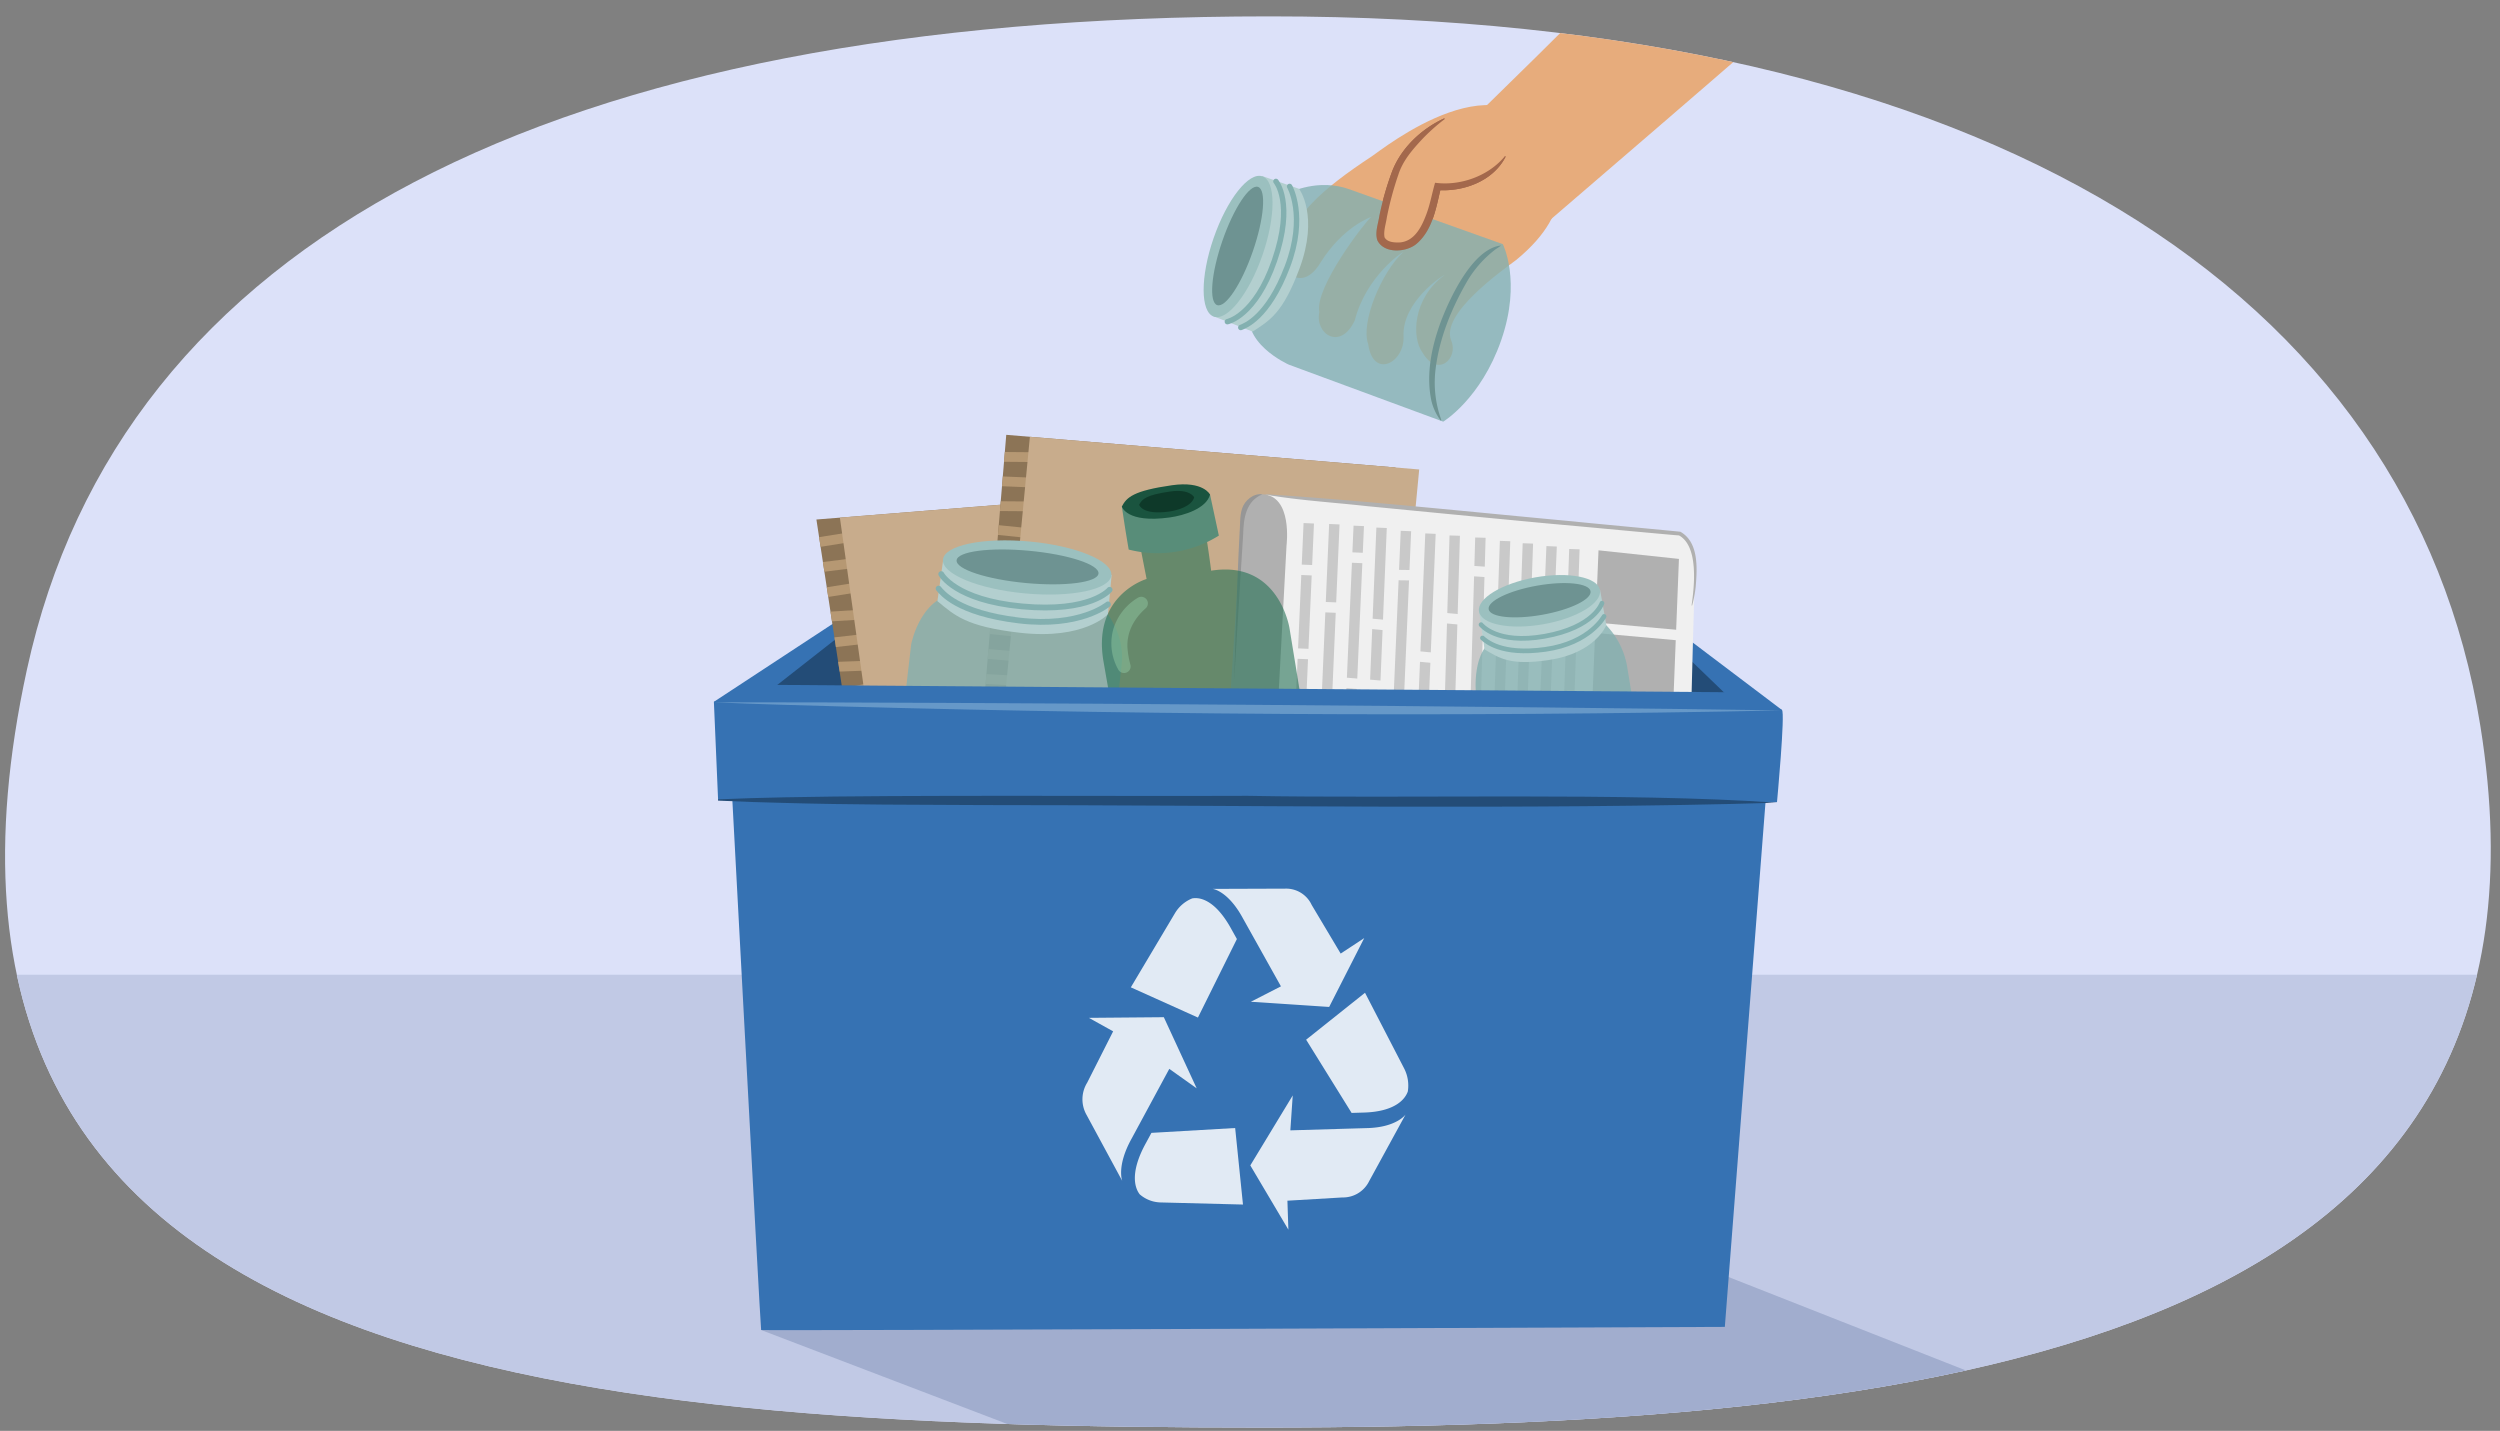 <svg xmlns="http://www.w3.org/2000/svg" xmlns:xlink="http://www.w3.org/1999/xlink" width="760" height="434.98" viewBox="0 0 760 434.98">
  <rect x="0" y="0" width="760" height="434.98" fill="#808080" stroke="none"/>
  <defs>
    <clipPath id="a">
      <path d="M8.188,203.539C36.55,73.166,167.749,4.976,386.056,4.976s346.9,84.16,367.985,215.772c29.466,183.909-151.85,213.206-370.156,213.206S-38.172,416.642,8.188,203.539Z" fill="none"/>
    </clipPath>
    <clipPath id="b">
      <path d="M-61.449,127.881C-121.509,37.052-258.391,12.318-379.735,12.372c-73,.032-145.873,11.914-208.394,31.845C-776.282,101.223-878.284,394.4-621.194,399.731c96.044.7,193.855-17.585,289.288-1.6,49.654,7.1,99.068,20.558,149.491,15.844C3.055,390.034-1.389,218.709-61.449,127.881Z" fill="none"/>
    </clipPath>
    <clipPath id="c">
      <polygon points="382.566 268.206 266.447 277.537 248.189 157.932 365.735 148.486 382.566 268.206" fill="none"/>
    </clipPath>
    <clipPath id="d">
      <polygon points="413.059 259.464 296.146 249.653 305.902 132.187 424.252 142.118 413.059 259.464" fill="none"/>
    </clipPath>
    <clipPath id="e">
      <path d="M1512.317,274.466c-48.43,97.527-181.23,138.912-301.658,153.787-72.455,8.949-223.205,4.385-287.7-7.7-93.321-17.491-145.938-103.035-140.489-194.692C785,183.25,799.7,140.4,827.781,107.8,871,57.622,944.411,51.219,1006.39,47.687c56.374-3.214,112.546-6.648,168.006-17.814,61.385-12.36,120.1-22.558,182.679-24.443C1544.081,6.368,1560.747,176.939,1512.317,274.466Z" fill="none"/>
    </clipPath>
  </defs>
  <path d="M8.188,203.539C36.55,73.166,167.749,4.976,386.056,4.976s346.9,84.16,367.985,215.772c29.466,183.909-151.85,213.206-370.156,213.206S-38.172,416.642,8.188,203.539Z" fill="#dce1f9"/>
  <g clip-path="url(#a)">
    <g>
      <rect x="-44.236" y="296.329" width="966.072" height="180.682" fill="#c1c9e5"/>
      <g>
        <path d="M525.38-43.239c-28.893,33.154-95.238,96.331-95.238,96.331l27.62,25.33S547.014,1.9,560.252-10.3C572.718-21.8,581.3-25.034,586.517-46.2c4.789-19.428-.715-124.569-.715-124.569l-61.566,1.544C526.314-83.626,522.721-66.23,525.38-43.239Z" fill="#e7ac7c"/>
        <path d="M417.015,47.533c-15.334,10.086-24.711,18.5-26.6,29.535-1.061,6.276,5.754,11.743,11.1,2.623,6.778-10.8,15.307-13.762,15.313-13.723-1.661,1.29-17.269,21.406-15.754,28.916-1.384,6.786,6.52,11.791,10.789,2.485,3.438-13.452,14.612-20.895,14.713-20.746-6.569,6.092-13.044,21.463-10.635,28.014,1.536,10.7,11.033,5.635,10.739-2.277-.555-10.689,12.175-18.836,12.436-18.733-9.722,7.1-10,19.07-6.688,23.521,4.629,7.891,11.02,1.756,8.763-3.571-3.448-8.107,15.552-21.39,19.814-24.61,19.018-15.675,12.418-28.313,10.312-33.3C458.266,14.725,420.139,45.478,417.015,47.533Z" fill="#e7ac7c"/>
        <path d="M439.1,36.27a59.016,59.016,0,0,0-6.706,5.989c-3.037,3.274-5.923,6.564-7.3,10.861a98.7,98.7,0,0,0-3.5,13c-.273,1.957-1.069,4.135-.685,6.029.822,1.533,3.071,1.629,4.784,1.54,4.339-.453,6.473-4.685,7.916-8.547,1.173-3.124,1.7-6.321,2.653-9.587,7.559,1.038,16.2-2,21.163-8a.148.148,0,0,1,.248.156c-3.8,7.389-12.821,10.672-20.815,10.072l1.188-.74c-1.439,5.922-2.437,12.781-7.358,17.033-3.04,2.653-9.906,3.191-11.971-1.019-.8-2.432.258-5.02.6-7.412a91.778,91.778,0,0,1,3.787-13.278c2.69-7.25,8.917-13.136,15.856-16.353a.148.148,0,0,1,.148.252Z" fill="#a3684c"/>
        <g>
          <path d="M392,58.562s8.761-4.475,18.284-1c6.566,2.4,46.572,16.66,46.572,16.66s5.738,11.21-.468,29.141-17.652,24.822-17.652,24.822l-46.9-17.316s-15.573-6.836-11.494-18.087C384.1,82.416,392,58.562,392,58.562Z" fill="#83b0b0" opacity="0.8"/>
          <path d="M394.931,57.406s6.134,8.1.088,24.314c-5.084,13.641-9.152,15.758-14.225,19.089l-11.856-4.645L383.7,53.518Z" fill="#b3cfcf"/>
          <ellipse cx="376.378" cy="74.93" rx="22.564" ry="7.865" transform="translate(182.478 406.107) rotate(-70.911)" fill="#9bc0bf"/>
          <ellipse cx="376.242" cy="74.79" rx="19.014" ry="4.894" transform="translate(182.519 405.883) rotate(-70.911)" fill="#6e9392"/>
          <path d="M456.343,74.63a18.115,18.115,0,0,1-1.61,1.1,33.57,33.57,0,0,0-8.571,9.535c-4.955,8.5-8.843,18.048-9.849,27.892a33.206,33.206,0,0,0,1.861,14.547l-.2.14a15.877,15.877,0,0,1-3.04-7.084c-1.307-7.654.37-15.532,2.983-22.706,2.757-7.384,9.785-22.522,18.423-23.428Z" fill="#6e9392"/>
          <path d="M387.879,55.147s5.622,6.557-.444,24.084c-5.87,16.962-14.314,18.561-14.314,18.561" fill="none" stroke="#83b0b0" stroke-linecap="round" stroke-linejoin="round" stroke-width="1.647"/>
          <path d="M392.035,56.675s5.21,8.994-.694,24.451-12.85,17.892-14.148,18.437" fill="none" stroke="#83b0b0" stroke-linecap="round" stroke-linejoin="round" stroke-width="1.647"/>
        </g>
        <path d="M439.024,36.144a41.064,41.064,0,0,0-12.677,11.894c-3.344,4.771-6.7,20.352-6.767,23.335-.071,3.041,3.688,3.794,6.368,3.492,8.35-.926,10.078-14.832,11.076-18.126,3.605.591,15.26-.73,20.519-9.1" fill="#e7ac7c"/>
        <path d="M439.1,36.27a59.016,59.016,0,0,0-6.706,5.989c-3.037,3.274-5.923,6.564-7.3,10.861a98.7,98.7,0,0,0-3.5,13c-.273,1.957-1.069,4.135-.685,6.029.822,1.533,3.071,1.629,4.784,1.54,4.339-.453,6.473-4.685,7.916-8.547,1.173-3.124,1.7-6.321,2.653-9.587,7.559,1.038,16.2-2,21.163-8a.148.148,0,0,1,.248.156c-3.8,7.389-12.821,10.672-20.815,10.072l1.188-.74c-1.439,5.922-2.437,12.781-7.358,17.033-3.04,2.653-9.906,3.191-11.971-1.019-.8-2.432.258-5.02.6-7.412a91.778,91.778,0,0,1,3.787-13.278c2.69-7.25,8.917-13.136,15.856-16.353a.148.148,0,0,1,.148.252Z" fill="#a3684c"/>
      </g>
    </g>
    <polygon points="346.427 448.245 617.613 424.48 520.988 386.445 231.384 404.328 346.427 448.245" fill="#a1adce"/>
  </g>
  <g clip-path="url(#b)">
    <g>
      <g>
        <path d="M164.481,188.348c.073-.007-.347-1.182-.716.162Z" fill="#a67a48"/>
        <path d="M161.521,187c-.555.315-1.214.879-.916,1.514.35-.005.8-1.738,1.991-.637C164.307,187.034,162.552,188.1,161.521,187Z" fill="#a67a48"/>
        <path d="M117.583,183.83l.27.1A.65.65,0,0,0,117.583,183.83Z" fill="#a67a48"/>
        <path d="M90.425,181.61c.21,0,.309-.062.33-.123C90.555,181.518,90.39,181.548,90.425,181.61Z" fill="#a67a48"/>
        <path d="M85.918,180.527c.1.029.178.045.265.067C86.09,180.524,85.992,180.481,85.918,180.527Z" fill="#a67a48"/>
        <path d="M117.583,183.83l-.694-.259C116.8,183.789,117.236,183.759,117.583,183.83Z" fill="#a67a48"/>
        <path d="M155.283,188.449a1.112,1.112,0,0,0,.414-.165C155.677,188.348,155.408,188.2,155.283,188.449Z" fill="#a67a48"/>
        <path d="M129.671,183.994c.2-.021.247.077.444-.254Z" fill="#a67a48"/>
        <path d="M138.9,184.377c-.2-.035-.35.539-.461.787C138.389,184.876,139.074,185.2,138.9,184.377Z" fill="#a67a48"/>
        <path d="M153.419,186.029l.267-.07C153.616,185.981,153.5,186,153.419,186.029Z" fill="#a67a48"/>
        <path d="M123.1,183.486a.456.456,0,0,0-.053-.211A.316.316,0,0,0,123.1,183.486Z" fill="#a67a48"/>
        <path d="M77.557,179.164a.2.2,0,0,0,.035.014C77.828,179.129,77.7,179.131,77.557,179.164Z" fill="#a67a48"/>
        <path d="M155.049,188.364a3.733,3.733,0,0,1-.381-.008A1.1,1.1,0,0,0,155.049,188.364Z" fill="#a67a48"/>
        <path d="M57.889,178.061a.617.617,0,0,0,.154.266C58.047,178.267,58.015,178.192,57.889,178.061Z" fill="#a67a48"/>
        <path d="M72.344,179.958l-.347-.1A1.156,1.156,0,0,0,72.344,179.958Z" fill="#a67a48"/>
        <path d="M50.15,178.327a2.734,2.734,0,0,0-.525-.083C49.785,178.343,49.628,178.271,50.15,178.327Z" fill="#a67a48"/>
        <path d="M42.241,177.783c.078.009-.044.165.383.111Z" fill="#a67a48"/>
        <path d="M155.308,188.124a.341.341,0,0,1-.259.24C155.192,188.329,155.429,188.405,155.308,188.124Z" fill="#a67a48"/>
        <path d="M49.02,182.847l-1.236-.172A8.186,8.186,0,0,0,49.02,182.847Z" fill="#a67a48"/>
        <path d="M44.056,182.5c-.188-.219,0,0-.635-.447C43.213,182.27,43.033,182.1,44.056,182.5Z" fill="#a67a48"/>
        <path d="M-117.423,187.576c.967-1.636.565-.328,3.587-1.547.742-.554-.24-.362,3.571-1.273-1.095-.235.456-1.991.2-.751-.735,1.135,3.314-1.261,2.405.392l-1.351-.033c6.709,2.27-3.113-1.451,27.24-2.881,1.287-1.122,6.69-.351,8.214-1.6,4.149.154,13.134-1.05,16.589-.273.441-.688.874-.307,2.3-.169-.277-1.026-.863.111,4.022.122,4.553-1.21-1.029.608,11.052-.238-.747.519-.008-1.993.285-.368.3-.426.581-1.45.271.218-.415.237,1.671-.781.779.32.4-.421,1.752.655,2.329-.075,2.476.413-.274.333,11.612-1.224.072.529,1.673.5.834.868.854.612,4.772-1.518,5.322-.432,2.78-.728,6.217,1.662,8.453.629l-.125.05c2.874-.658,6.268.445,15.768,1.139-1.149-1.517,15.6.809,17.34.809,3.583-.621,7.073.452,10.573-.027-.228.144-.266.346-.6.323.6.176,4.215.131,4.918.573.508-.207,2.17.205,1.818-.392,1.417.185-.021.5,5.928-.109-.253.921,2.1.9,2.983.523.057.5.315,1.178,1.982.158,8.6,1.92,2.061-.2,14.874,1.232,2.308.036.194-.456,6.166.288a9.174,9.174,0,0,1,2.532-1.6c-.919,1.151,1.991.454.605,1.892.206.039,1.118-1.087.665.056.476.3,2.544-1.033,1.887-.007-.069-.077,1.766-.569,2.259-.179.208-.7,6.208.951,6.945.29-.41.307,3.321-.491,1.988.165l1.893-.011c-.451-.284-1.284-.412.349-1.033-.285.061,0,0,1.428.57-.111.168,2.54-1.034,1.581.82.6-.6,2.364-.013,3.1-.651a.674.674,0,0,0-.262.633c.663-.943,1.047.913,2.156-.36-.136.033-.088.115-.371.175,5.7.133.894,1.649,10.559.74-.545-1.081-.233-.252,2.268.089.072.99-.537.48,4.922.188-.715-.251.307,1.5,3.407.121,2.615,1.767,5.574-.524,7.915.946-1.038.553-.476.24,2.524-1.035-1.014.262-.1.763.285,1.05-.05-.149.116-.3.1-.451,3.189.286,2.944-.521,5.489.879l-.061-.018,1.444.368c.176-1.712-.078-.14,3.494-1.212-1.259.742-.651.369.239,1.7.757-.469,1.119.453,2.19-.239,1.44.234,6.648-.567,11.418-.383-.71,1.214,2.691-.65.831.953-.555.373,3.617-1.429,1.59.071-.119-.122,2.257-.055,2.141-1,1.121.261-3.426.416-3.594-.8-1.053.827-1-.1-2.415-.525l-.834.225c.176-.174-.077-.609.408-.467-1.534-.59.237.082-2.76-.167-2.031-.737-.817,3.313-2.7-.3-.06-.328.021,1.2-.774.276-1.283.793.273.54-3.292-.2-1.17.353-2.637.28-11.049-1.2,1,.283-3.66,1.2-1.677-.156-1.262-.93-7.215,1.08-5.625.8-1.839-.324.642-.159-2.018-1.362-1.4,1.19-2.269-1.026-5.153.53h0c-2.512.242.9.368-9.8-.962.077.131-2.877-.074-1.285-.3-1.095-.25-1.294-.592-2.6-.12,1.444-.094-2.633-1.03-.571-.167-3.091-.828-1.935-1.686-11.91-.95-2.351,1.515.819-.056-2.286-.962-.841.174-.414.374.156.542-1.294-.449-2.119-.162-3.474-.5.576.269-4.676,1.675-2.963-.656-1.36.375-2.322-.482-3.034-.622l.708-.146c.038.319-1.578-.561-.793.547-.378-.114-.711-.14-.666-.342.181.776-3.329,1.9-1.082.033-1.253-1.11-1.935.771-3.828-.365.326-.121.714.74-2.181.915-.247,2.171-4.274-2.822-7.109-.629l2.261-.181-1.542.6c.086.321,2.03-.717,1.425.571-3.811-.178-.37-2.38-7.49-1.526,1.318.146-.541,1.349-1.846-.471-.321-.01-7.451,1.265-5.3-.157-.531-.042-1-.151-1.054.129.2-.425-2.219.258-2.949.327-.037.2-.982.207-.54.69-2.809-1.038-1.546-1.185-9.265-1.5-5.349.534,2.985-2.236-12.714-.027-.776-.859-3.566-1.865-12.051-.657a12.546,12.546,0,0,1,3.133-1.111c-.667-.041-2.277-.058-2.676.324.558-.946-17.176.464-18.525-2.689.153.456-.543.63-1.331.434,1.076.389.761,1.27-2.567.11l.656-.377c-.275-.518-4.2,1.533-4.751.293-1.479-.3-3.446.71-7.13,0-5.806-.076-14.019.464-26.327-.229.237,2.215-4.147-1.677-4.6,1.2-2.151-.327-4.251-1.528-9.945.117-.934-1,.139-.537-4.662-.424-1.5.048-.658,1.057-8.516,1.058a.409.409,0,0,1,.344-.446c-.963.056-3.844-.278-3.243.879-.187-.769-2.122.1-3.138.53l.04-.584c-.053.229-1.551,1.307-1.915,1.026-2.407-.553-1.181,1.565-5.3.314-.89.346-1.335.584-5.077.573,1.206-.35,3.313.373,1.8-1.5-.171,1.509-7.369.332-6.568,2.257-.18-.018.269-.053.66-.249.262.09-.015.01,1.345-.173-3.763,2.007,1.039-.452-9.733,1.382-.627-.221-.494,1.464-3.923.927-2.247-1.149,1.536.352-8.531,1.7-.276.619,1.328-.722-21.824,5.31-1.64,1.177-11.292-.094-1.974,4.378,1.046-.761,1.631.782,2.489-1.386,1.017,1.736.677-1.51,1.837.314.639-.215.152-1.3,3.81-.859a2.177,2.177,0,0,1,1.113-1.1c-.336,1.261,2.043-.455,2.459.7.147-1.113,2.385-1.023,3.381-1.837-.031.089-.087.27-.229.25,1.116,1.612,2.893-3.442,3.4.034-.39-.607,1.212-.976.628-1.418.944.313.721.1,1.42.659C-120.871,186.6-116.331,185.952-117.423,187.576Zm26.014-6.064a2.926,2.926,0,0,1-.551.11Zm2.3-.282c-.287.011,0,0-1,.1C-90.035,181.071-90.456,180.725-89.114,181.23Zm-6.153-3.333c.45-.074.75.047-.052.305A.633.633,0,0,1-95.267,177.9Z" fill="#a67a48"/>
        <path d="M117.9,183.944l-.048-.016a.241.241,0,0,1,.091.088C117.915,183.986,117.918,183.968,117.9,183.944Z" fill="#a67a48"/>
        <path d="M130.552,186.688a.293.293,0,0,0,.15.157C130.7,186.807,130.634,186.751,130.552,186.688Z" fill="#a67a48"/>
        <path d="M136.142,187.116l.767.246A4.61,4.61,0,0,0,136.142,187.116Z" fill="#a67a48"/>
        <path d="M140.421,187.617c.067-.1,0,0,.115-.244C140.514,187.362,140.537,187.366,140.421,187.617Z" fill="#a67a48"/>
        <path d="M71.918,183.83a.728.728,0,0,0-.17.013C71.339,183.926,71.611,183.9,71.918,183.83Z" fill="#a67a48"/>
        <path d="M92.469,183.972a4.687,4.687,0,0,1-.7.225C92.121,184.267,92.4,184.3,92.469,183.972Z" fill="#a67a48"/>
        <path d="M49.155,182.866c-.022-.024,0,0-.135-.019Z" fill="#a67a48"/>
        <path d="M90.824,184.119a1.552,1.552,0,0,0,.943.078A2.362,2.362,0,0,0,90.824,184.119Z" fill="#a67a48"/>
        <path d="M159.14,188.63c-.06-.043.225.122.239-.062Z" fill="#a67a48"/>
        <path d="M159.379,188.568l.237-.06C159.509,188.5,159.417,188.506,159.379,188.568Z" fill="#a67a48"/>
        <path d="M160.114,188.378l-.5.13C159.784,188.514,159.991,188.54,160.114,188.378Z" fill="#a67a48"/>
        <path d="M153.432,188.166l-.085.208A.388.388,0,0,0,153.432,188.166Z" fill="#a67a48"/>
        <path d="M151.686,188.163c.268-.136.3.4,1.661.211C153.045,188.676,152.114,187.824,151.686,188.163Z" fill="#a67a48"/>
        <path d="M144.72,185.268l1.43.233c-.229-.235-.528-.55.136-.574C144.535,184.179,146.608,185.443,144.72,185.268Z" fill="#a67a48"/>
        <path d="M140.268,184.735c.79-.066.03-.324.087-.448C139.837,184.466,139.711,184.512,140.268,184.735Z" fill="#a67a48"/>
        <path d="M107.858,182.829l.167-.519C107.414,182.345,107.985,182.513,107.858,182.829Z" fill="#a67a48"/>
        <path d="M101.2,185.117c0-.283.391.977.888-.1Z" fill="#a67a48"/>
        <polygon points="98.189 181.13 98.464 181.074 97.432 181.194 98.189 181.13" fill="#a67a48"/>
        <path d="M43.736,177.37l.07.658C44.232,177.94,44.442,177.221,43.736,177.37Z" fill="#a67a48"/>
        <path d="M20.042,176.557a1.008,1.008,0,0,0-1.3-.283C19.265,176.347,19.76,176.626,20.042,176.557Z" fill="#a67a48"/>
      </g>
      <g>
        <path d="M54.405,397.576c.073.011-.059-1.23-.734-.011Z" fill="#a67a48"/>
        <path d="M51.845,395.57c-.614.176-1.387.569-1.246,1.257.341.077,1.18-1.5,2.084-.152C54.544,396.258,52.588,396.885,51.845,395.57Z" fill="#a67a48"/>
        <path d="M9.882,382.161l.24.159A.666.666,0,0,0,9.882,382.161Z" fill="#a67a48"/>
        <path d="M9.882,382.161l-.613-.414C9.134,381.939,9.562,382.011,9.882,382.161Z" fill="#a67a48"/>
        <path d="M45.441,395.513a1.13,1.13,0,0,0,.441-.063C45.848,395.507,45.62,395.3,45.441,395.513Z" fill="#a67a48"/>
        <path d="M21.593,385.163c.2.025.222.133.492-.143Z" fill="#a67a48"/>
        <path d="M30.472,387.7c-.191-.082-.466.442-.633.657C29.86,388.068,30.449,388.546,30.472,387.7Z" fill="#a67a48"/>
        <path d="M44.2,392.722l.276,0C44.4,392.722,44.284,392.713,44.2,392.722Z" fill="#a67a48"/>
        <path d="M15.323,383.124a.45.45,0,0,0,0-.218A.32.32,0,0,0,15.323,383.124Z" fill="#a67a48"/>
        <path d="M45.233,395.375a3.7,3.7,0,0,1-.368-.1A1.088,1.088,0,0,0,45.233,395.375Z" fill="#a67a48"/>
        <path d="M45.541,395.2a.34.34,0,0,1-.308.173C45.381,395.375,45.593,395.5,45.541,395.2Z" fill="#a67a48"/>
        <path d="M-219.42,330.567c1.325-1.363.626-.186,3.85-.661.851-.363-.149-.408,3.77-.4-1.009-.486.911-1.828.368-.683-.981.93,3.518-.447,2.245.946l-1.3-.349c5.987,3.783-2.684-2.143,27.154,3.6,1.515-.787,6.586,1.232,8.359.378,4,1.125,13.014,2.066,16.19,3.634.59-.566.92-.093,2.277.377-.028-1.063-.866-.095,3.88,1.064,4.71-.106-1.143.348,10.8,2.366-.849.328.46-1.939.363-.291.386-.345.905-1.273.212.276-.458.132,1.808-.366.682.494.489-.315,1.548,1.049,2.281.474,2.311.983-.344.26,11.575,1.54-.054.531,1.509.877.607,1.039.685.8,4.994-.353,5.274.832,2.873-.055,5.652,3.076,8.069,2.6l-.134.02c2.948.036,5.988,1.906,15.059,4.814-.76-1.745,14.973,4.452,16.664,4.861,3.628.238,6.768,2.1,10.282,2.459-.254.086-.339.274-.655.174.545.312,4.066,1.117,4.645,1.712.542-.082,2.061.71,1.859.047,1.334.512-.137.476,5.788,1.287-.462.836,1.829,1.371,2.776,1.209-.062.5.029,1.219,1.89.62,7.911,3.888,2.05.291,14.167,4.694,2.235.577.3-.4,5.926,1.728a9.265,9.265,0,0,1,2.837-.961c-1.163.9,1.829.91.144,1.982.19.086,1.342-.794.633.21.391.408,2.716-.406,1.836.438-.05-.092,1.85-.138,2.237.356.366-.626,5.811,2.384,6.683,1.915-.471.2,3.344.3,1.894.627l1.842.434c-.372-.381-1.152-.7.582-.922-.292-.007,0,0,1.254.89-.147.137,2.711-.408,1.344,1.169.725-.446,2.3.542,3.165.1a.674.674,0,0,0-.4.554c.866-.761.8,1.134,2.18.156-.14,0-.113.092-.4.083,5.512,1.47.481,1.814,10.089,3.2-.275-1.178-.166-.3,2.184.62-.163.98-.635.34,4.74,1.34-.636-.412-.055,1.535,3.283.919,2.127,2.331,5.541.8,7.471,2.779-1.139.294-.52.122,2.7-.412-1.048.015-.275.718.03,1.087-.014-.157.183-.266.2-.415,3.032,1.028,2.984.186,5.128,2.145l-.055-.032,1.317.7c.574-1.623-.043-.154,3.682-.357-1.4.426-.72.206-.168,1.708.846-.278.981.7,2.185.282,1.345.566,6.595,1.012,11.188,2.312-.975,1.013,2.768,0,.584,1.122-.627.232,3.852-.539,1.529.442-.087-.147,2.207.477,2.316-.47,1.028.518-3.427-.4-3.3-1.622-1.219.556-.947-.328-2.225-1.078l-.863.023c.211-.128.068-.61.506-.358-1.353-.935.211.135-2.643-.811-1.8-1.194-1.574,3.028-2.557-.921.019-.334-.261,1.167-.816.085-1.434.47.138.59-3.153-.969-1.221.069-2.63-.348-10.459-3.759.9.509-3.839.308-1.593-.545-1.008-1.2-7.267-.647-5.656-.545-1.711-.747.662,0-1.641-1.8-1.64.827-1.964-1.531-5.133-.7h0c-2.5-.355.793.571-9.3-3.238.044.146-2.779-.748-1.178-.6-1.006-.5-1.119-.879-2.495-.727,1.425.248-2.318-1.62-.516-.3-2.81-1.531-1.485-2.094-11.353-3.722-2.642.92.809.138-2-1.473-.859-.028-.491.266.024.564-1.152-.741-2.022-.656-3.259-1.3.5.4-4.939.53-2.725-1.334-1.411.045-2.144-1.014-2.8-1.317l.722.024c-.038.319-1.4-.916-.9.345-.341-.2-.659-.3-.568-.489-.006.8-3.681,1.061-1.059-.222-.957-1.373-2.062.3-3.635-1.254.345-.042.52.886-2.335.376-.75,2.052-3.491-3.747-6.762-2.282l2.241.356-1.642.225c.009.333,2.142-.22,1.251.89-3.662-1.068.2-2.4-6.921-3.244,1.246.452-.843,1.185-1.684-.891-.31-.085-7.539-.522-5.117-1.4-.506-.166-.932-.381-1.055-.123.292-.367-2.218-.271-2.943-.375-.084.185-1-.03-.687.544-2.486-1.669-1.224-1.515-8.654-3.634-5.325-.738,3.427-1.471-12.352-3.015-.552-1.017-3.027-2.651-11.559-3.47A12.556,12.556,0,0,1-85.756,351c-.639-.2-2.2-.592-2.677-.314.764-.789-16.8-3.586-17.374-6.968.042.479-.676.485-1.4.109.954.631.441,1.413-2.521-.5l.727-.212c-.146-.569-4.447.5-4.687-.833-1.368-.636-3.516-.119-6.931-1.673-5.626-1.439-13.735-2.845-25.535-6.41-.291,2.208-3.637-2.606-4.754.086-2.013-.823-3.772-2.484-9.693-2.223-.672-1.194.261-.489-4.432-1.508-1.47-.307-.888.872-8.526-.973a.41.41,0,0,1,.439-.353c-.949-.172-3.671-1.173-3.358.092,0-.791-2.086-.4-3.176-.222l.177-.559c-.106.21-1.815.906-2.1.547-2.21-1.1-1.516,1.244-5.227-.94-.946.128-1.435.254-5.069-.637,1.254-.056,3.132,1.142,2.106-1.036-.521,1.426-7.24-1.41-6.914.65-.171-.06.274.012.7-.087.234.149-.016.006,1.349.148-4.13,1.066,1.116-.2-9.785-.945-.558-.362-.825,1.307-4.031-.02-1.914-1.646,1.41.7-8.692-.354-.414.536,1.461-.39-22.461.032-1.871.758-10.953-2.746-2.947,3.791,1.2-.494,1.4,1.144,2.745-.763.581,1.927,1.013-1.308,1.711.737.673-.058.453-1.223,3.905.061a2.185,2.185,0,0,1,1.34-.8c-.623,1.146,2.093.038,2.226,1.255.405-1.047,2.559-.434,3.718-.991-.05.08-.148.242-.281.189.706,1.829,3.622-2.666,3.3.832-.238-.681,1.407-.663.943-1.23.844.527.677.265,1.225.975C-222.543,328.808-217.977,329.245-219.42,330.567Zm26.71.22a2.916,2.916,0,0,1-.561-.022Zm2.3.266c-.281-.057,0,0-1-.143C-191.27,330.681-191.6,330.246-190.413,331.053Zm-5.2-4.686c.455.033.718.222-.122.284A.641.641,0,0,1-195.61,326.367Z" fill="#a67a48"/>
        <path d="M10.165,382.347l-.043-.027a.25.25,0,0,1,.068.108C10.169,382.392,10.176,382.375,10.165,382.347Z" fill="#a67a48"/>
        <path d="M21.817,387.988a.29.29,0,0,0,.109.188C21.933,388.138,21.881,388.068,21.817,387.988Z" fill="#a67a48"/>
        <path d="M27.149,389.718l.688.42A4.6,4.6,0,0,0,27.149,389.718Z" fill="#a67a48"/>
        <path d="M31.191,391.21c.089-.08,0,0,.169-.21C31.341,390.985,31.363,390.994,31.191,391.21Z" fill="#a67a48"/>
        <path d="M49.147,396.6c-.048-.056.191.172.247,0Z" fill="#a67a48"/>
        <path d="M49.394,396.591l.245,0C49.536,396.559,49.446,396.539,49.394,396.591Z" fill="#a67a48"/>
        <path d="M50.154,396.579l-.515.009C49.8,396.634,50,396.707,50.154,396.579Z" fill="#a67a48"/>
        <path d="M43.709,394.8l-.132.181A.386.386,0,0,0,43.709,394.8Z" fill="#a67a48"/>
        <path d="M42.012,394.389c.293-.069.2.457,1.565.595C43.213,395.207,42.508,394.16,42.012,394.389Z" fill="#a67a48"/>
        <path d="M35.921,389.938l1.336.562c-.167-.282-.384-.658.267-.526C36,388.836,37.715,390.552,35.921,389.938Z" fill="#a67a48"/>
        <path d="M31.719,388.374c.784.121.106-.309.19-.416C31.364,388.011,31.231,388.026,31.719,388.374Z" fill="#a67a48"/>
        <path d="M.666,378.9l.284-.465C.347,378.328.863,378.626.666,378.9Z" fill="#a67a48"/>
      </g>
      <g>
        <path d="M21.866,120.119a1.012,1.012,0,0,0,.081.08C21.947,120.131,21.929,120.092,21.866,120.119Z" fill="#a67a48"/>
        <path d="M33.2,117.739c-.092.147-.134.069.148.346Z" fill="#a67a48"/>
        <path d="M1.116,129.584a2.456,2.456,0,0,1,.65.314C1.4,129.589,2.35,129.048,1.116,129.584Z" fill="#a67a48"/>
        <path d="M1.772,129.9l-.006,0Z" fill="#a67a48"/>
        <path d="M8.222,125.708c-.621,1.8-.488.435-3.206,2.234-.616.69.308.306-3.244,1.96,1.12.012-.049,2.042-.043.775.493-1.258-2.995,1.9-2.435.1l1.331-.238c-7.028-.884,3.339.8-26.116,8.265-1.037,1.356-6.486,1.681-7.729,3.206-4.1.678-12.66,3.653-16.2,3.582-.294.762-.794.475-2.222.625.476.95.824-.282-3.965.683-4.22,2.1.887-.8-10.782,2.442.629-.658.407,1.951-.2.417-.2.476-.28,1.537-.31-.159.359-.315-1.481,1.1-.826-.159-.31.493-1.848-.292-2.267.539-2.51.091.2-.381-11.135,3.519-.176-.5-1.738-.154-.99-.684-.959-.429-4.372,2.44-5.129,1.486-2.578,1.269-6.423-.386-8.408,1.073l.113-.075c-2.685,1.22-6.231.817-15.678,2.034,1.429,1.257-15.448,2.324-17.152,2.671-3.387,1.325-7.021.97-10.354,2.138.194-.186.191-.392.519-.436-.626-.051-4.155.714-4.932.422-.457.3-2.168.232-1.7.747-1.425.1-.079-.489-5.788,1.291.064-.953-2.237-.465-3.027.083-.155-.477-.543-1.091-1.973.241-8.814-.162-1.98.607-14.821,1.764-2.268.426-.1.486-6.1.95a9.222,9.222,0,0,1-2.161,2.074c.67-1.311-2.041-.047-.971-1.733-.209,0-.878,1.288-.662.078-.527-.2-2.287,1.52-1.848.383.083.062-1.617.91-2.178.627-.065.722-6.273.308-6.863,1.1.341-.382-3.156,1.145-1.981.236l-1.852.389c.5.187,1.34.146-.136,1.082.267-.118,0,0-1.513-.274.075-.187-2.282,1.521-1.713-.488-.467.712-2.313.486-2.906,1.257a.674.674,0,0,0,.13-.672c-.461,1.057-1.208-.686-2.041.784.127-.06.064-.131.329-.246-5.614,1.008-1.206-1.438-10.494,1.384.75.95.278.2-2.24.366-.269-.956.43-.578-4.861.8.751.1-.6-1.413-3.362.562-2.916-1.208-5.357,1.627-7.945.655.907-.75.419-.331-2.266,1.517.942-.458-.056-.766-.489-.971.079.136-.054.318-.009.462-3.182.357-2.781,1.1-5.554.235l.064,0-1.489-.072c.17,1.713.1.122-3.182,1.886,1.086-.979.564-.491-.573-1.617-.648.611-1.187-.221-2.1.671-1.458.059-6.4,1.883-11.111,2.656.453-1.331-2.507,1.175-1.005-.768.469-.476-3.259,2.123-1.573.248.141.1-2.2.5-1.9,1.409-1.151-.032,3.274-1.092,3.681.067.867-1.021,1-.106,2.472.031l.771-.387c-.137.206.2.582-.306.539,1.621.272-.249-.032,2.737-.388,2.138.317.14-3.409,2.706-.25.125.309-.259-1.169.7-.425,1.1-1.033-.375-.475,3.267-.46,1.075-.58,2.528-.8,11.065-1.036-1.032-.078,3.346-1.908,1.674-.182,1.422.659,6.854-2.5,5.352-1.907,1.866-.05-.6.284,2.249.931,1.134-1.446,2.428.552,4.943-1.549h0c2.413-.739-.96-.181,9.793-1.015-.1-.113,2.834-.5,1.32.04,1.123.026,1.386.321,2.568-.4-1.4.38,2.786.483.593.05,3.194.193,2.233,1.265,11.86-1.449,2-1.954-.791.219,2.432.487.789-.339.331-.45-.261-.5,1.357.182,2.109-.264,3.5-.2-.618-.149,4.247-2.576,3.034.05,1.258-.639,2.372.009,3.1,0l-.664.285c-.1-.306,1.658.234.667-.695.394.036.726,0,.722.2-.333-.724,2.883-2.523,1.053-.248,1.449.837,1.742-1.142,3.824-.408-.3.184-.848-.581,1.955-1.332-.193-2.176,4.751,1.912,7.091-.8l-2.18.629,1.391-.9c-.149-.3-1.847,1.109-1.511-.274,3.77-.587.838,2.258,7.644,0-1.321.12.261-1.43,1.9.093.316-.055,7.048-2.728,5.227-.905.529-.065,1.006-.052,1.007-.337-.109.456,2.123-.7,2.824-.91,0-.2.921-.4.391-.784,2.96.456,1.752.853,9.378-.382,5.135-1.593-2.478,2.786,12.464-2.514.932.687,3.866,1.116,11.939-1.763a12.588,12.588,0,0,1-2.848,1.715c.662-.094,2.243-.4,2.557-.852-.357,1.038,16.737-3.886,18.689-1.066-.241-.416.406-.726,1.218-.691-1.132-.166-1-1.092,2.493-.621l-.568.5c.373.453,3.813-2.343,4.6-1.236,1.509,0,3.234-1.384,6.986-1.427,5.7-1.085,13.644-3.254,25.842-5.034-.674-2.123,4.4.815,4.267-2.1,2.172-.109,4.47.648,9.72-2.1,1.116.795-.028.553,4.653-.516,1.461-.346.434-1.167,8.133-2.738a.409.409,0,0,1-.248.506c.933-.248,3.822-.5,3-1.509.337.716,2.061-.518,2.97-1.147l.077.581c.007-.235,1.259-1.59,1.671-1.387,2.469.06.845-1.77,5.132-1.368.8-.516,1.191-.838,4.86-1.575-1.112.584-3.321.3-1.467,1.833-.134-1.513,7.153-1.8,5.985-3.523.179-.019-.254.105-.6.375-.275-.035.012-.012-1.284.439,3.287-2.718-.928.65,9.261-3.3.658.092.192-1.533,3.659-1.692,2.431.678-1.575-.037,8.02-3.368.146-.662-1.158.972,20.323-9.563,1.372-1.481,11.083-2.163,1.06-4.684-.873.955-1.755-.44-2.162,1.856-1.344-1.5-.362,1.615-1.863.059-.583.338.11,1.3-3.561,1.6a2.175,2.175,0,0,1-.872,1.3c.077-1.3-1.911.854-2.549-.191.078,1.12-2.133,1.479-2.945,2.475.012-.094.031-.282.174-.29-1.416-1.357-2.148,3.951-3.34.646.5.517-.993,1.2-.332,1.515-.988-.119-.726.047-1.523-.363C11.8,125.976,7.477,127.518,8.222,125.708Zm-24.278,11.139c.2-.115,0,0,.517-.218Zm-2.192.734c.278-.068,0,0,.964-.294C-17.315,137.554-16.833,137.808-18.248,137.581Zm6.694,2.037c-.426.163-.744.1-.01-.309A.641.641,0,0,1-11.554,139.618Z" fill="#a67a48"/>
      </g>
    </g>
  </g>
  <g>
    <g>
      <g>
        <polygon points="505.944 190.76 537.134 217.587 221.17 215.832 251.813 190.76 505.944 190.76" fill="#234c77"/>
        <path d="M254.367,194.043l252.322-.319,24.875,23.967a28.13,28.13,0,0,0,10.149-1.859l-33.268-25.14-255.2-1.117-36.228,23.78a34.547,34.547,0,0,0,10.377,1.837Z" fill="#3672b3"/>
      </g>
      <g>
        <polygon points="382.566 268.206 266.447 277.537 248.189 157.932 365.735 148.486 382.566 268.206" fill="#8c7456"/>
        <g clip-path="url(#c)">
          <g>
            <line x1="258.69" y1="163.256" x2="246.541" y2="165.189" fill="#bb9a72" stroke="#b69873" stroke-miterlimit="10" stroke-width="2.977"/>
            <line x1="260.66" y1="171.043" x2="247.938" y2="172.639" fill="#bb9a72" stroke="#b69873" stroke-miterlimit="10" stroke-width="2.977"/>
            <line x1="259.981" y1="178.659" x2="248.005" y2="180.578" fill="#bb9a72" stroke="#b69873" stroke-miterlimit="10" stroke-width="2.977"/>
            <line x1="261.658" y1="186.851" x2="250.906" y2="187.524" fill="#bb9a72" stroke="#b69873" stroke-miterlimit="10" stroke-width="2.977"/>
            <line x1="262.35" y1="194.262" x2="251.331" y2="195.53" fill="#bb9a72" stroke="#b69873" stroke-miterlimit="10" stroke-width="2.977"/>
            <line x1="264.359" y1="202.332" x2="251.132" y2="202.821" fill="#bb9a72" stroke="#b69873" stroke-miterlimit="10" stroke-width="2.977"/>
            <line x1="265.117" y1="208.972" x2="253.048" y2="211.472" fill="#bb9a72" stroke="#b69873" stroke-miterlimit="10" stroke-width="2.977"/>
            <line x1="265.104" y1="217.587" x2="253.66" y2="218.315" fill="#bb9a72" stroke="#b69873" stroke-miterlimit="10" stroke-width="2.977"/>
            <line x1="267.898" y1="225.02" x2="254.405" y2="226.104" fill="#bb9a72" stroke="#b69873" stroke-miterlimit="10" stroke-width="2.977"/>
            <line x1="268.95" y1="232.497" x2="256.374" y2="233.891" fill="#bb9a72" stroke="#b69873" stroke-miterlimit="10" stroke-width="2.977"/>
            <line x1="269.548" y1="240.489" x2="256.72" y2="241.329" fill="#bb9a72" stroke="#b69873" stroke-miterlimit="10" stroke-width="2.977"/>
            <line x1="270.307" y1="248.373" x2="256.734" y2="248.89" fill="#bb9a72" stroke="#b69873" stroke-miterlimit="10" stroke-width="2.977"/>
            <line x1="272.369" y1="255.578" x2="260.114" y2="256.754" fill="#bb9a72" stroke="#b69873" stroke-miterlimit="10" stroke-width="2.977"/>
            <line x1="273.62" y1="263.23" x2="259.98" y2="264.518" fill="#bb9a72" stroke="#b69873" stroke-miterlimit="10" stroke-width="2.977"/>
            <line x1="273.966" y1="270.669" x2="261.098" y2="272.468" fill="#bb9a72" stroke="#b69873" stroke-miterlimit="10" stroke-width="2.977"/>
          </g>
        </g>
        <polygon points="389.702 267.632 272.155 277.078 255.325 157.358 372.871 147.912 389.702 267.632" fill="#c8ac8c"/>
      </g>
      <g>
        <polygon points="413.059 259.464 296.146 249.653 305.902 132.187 424.252 142.118 413.059 259.464" fill="#8c7456"/>
        <g clip-path="url(#d)">
          <g>
            <line x1="315.042" y1="138.98" x2="302.587" y2="138.87" fill="#bb9a72" stroke="#b69873" stroke-miterlimit="10" stroke-width="2.977"/>
            <line x1="315.178" y1="146.753" x2="302.237" y2="146.228" fill="#bb9a72" stroke="#b69873" stroke-miterlimit="10" stroke-width="2.977"/>
            <line x1="312.738" y1="153.936" x2="300.457" y2="153.84" fill="#bb9a72" stroke="#b69873" stroke-miterlimit="10" stroke-width="2.977"/>
            <line x1="312.49" y1="162.051" x2="301.709" y2="160.959" fill="#bb9a72" stroke="#b69873" stroke-miterlimit="10" stroke-width="2.977"/>
            <line x1="311.452" y1="169.258" x2="300.269" y2="168.693" fill="#bb9a72" stroke="#b69873" stroke-miterlimit="10" stroke-width="2.977"/>
            <line x1="311.562" y1="177.309" x2="298.378" y2="175.642" fill="#bb9a72" stroke="#b69873" stroke-miterlimit="10" stroke-width="2.977"/>
            <line x1="310.768" y1="183.789" x2="298.26" y2="184.235" fill="#bb9a72" stroke="#b69873" stroke-miterlimit="10" stroke-width="2.977"/>
            <line x1="308.752" y1="192.036" x2="297.275" y2="190.886" fill="#bb9a72" stroke="#b69873" stroke-miterlimit="10" stroke-width="2.977"/>
            <line x1="309.786" y1="199.604" x2="296.201" y2="198.464" fill="#bb9a72" stroke="#b69873" stroke-miterlimit="10" stroke-width="2.977"/>
            <line x1="309.087" y1="206.933" x2="296.337" y2="206.237" fill="#bb9a72" stroke="#b69873" stroke-miterlimit="10" stroke-width="2.977"/>
            <line x1="307.821" y1="214.682" x2="294.95" y2="213.415" fill="#bb9a72" stroke="#b69873" stroke-miterlimit="10" stroke-width="2.977"/>
            <line x1="306.738" y1="222.352" x2="293.206" y2="220.656" fill="#bb9a72" stroke="#b69873" stroke-miterlimit="10" stroke-width="2.977"/>
            <line x1="307.102" y1="229.584" x2="294.718" y2="228.732" fill="#bb9a72" stroke="#b69873" stroke-miterlimit="10" stroke-width="2.977"/>
            <line x1="306.559" y1="237.113" x2="292.782" y2="236.144" fill="#bb9a72" stroke="#b69873" stroke-miterlimit="10" stroke-width="2.977"/>
            <line x1="305.172" y1="244.291" x2="292.039" y2="243.936" fill="#bb9a72" stroke="#b69873" stroke-miterlimit="10" stroke-width="2.977"/>
          </g>
        </g>
        <polygon points="420.244 260.067 301.894 250.136 313.087 132.79 431.437 142.721 420.244 260.067" fill="#c8ac8c"/>
      </g>
      <g>
        <g>
          <path d="M400.756,272.463l-30.615-1.3,7.264-111.74s1.042-9.665,6.364-9.156,35.915,9.907,35.887,10.6S400.756,272.463,400.756,272.463Z" fill="#b0b0b0"/>
          <path d="M383.769,150.263l126.9,11.969s5.053,1.743,4.561,13.68-2.751,105.507-2.751,105.507l-127.17-7.056,5.8-108.587S393.043,150.652,383.769,150.263Z" fill="#f0f0f0"/>
          <polygon points="485.947 167.297 510.398 169.91 506.208 276.391 481.52 274.754 485.947 167.297" fill="#b0b0b0"/>
          <polygon points="475.732 274.507 429.24 271.779 431.874 217.245 477.945 220.779 475.732 274.507" fill="#c9c9c9"/>
          <line x1="478.616" y1="166.944" x2="476.991" y2="213.44" fill="#b0b0b0" stroke="#c9c9c9" stroke-miterlimit="10" stroke-width="3.164"/>
          <line x1="471.69" y1="166.078" x2="469.763" y2="212.847" fill="#b0b0b0" stroke="#c9c9c9" stroke-miterlimit="10" stroke-width="3.164"/>
          <line x1="464.475" y1="165.199" x2="462.826" y2="212.266" fill="#b0b0b0" stroke="#c9c9c9" stroke-miterlimit="10" stroke-width="3.164"/>
          <line x1="457.543" y1="164.475" x2="455.912" y2="211.114" fill="#b0b0b0" stroke="#c9c9c9" stroke-miterlimit="10" stroke-width="3.164"/>
          <line x1="450.044" y1="163.442" x2="448.673" y2="210.806" fill="#b0b0b0" stroke="#c9c9c9" stroke-miterlimit="10" stroke-width="3.164"/>
          <line x1="442.237" y1="162.824" x2="440.866" y2="210.187" fill="#b0b0b0" stroke="#c9c9c9" stroke-miterlimit="10" stroke-width="3.164"/>
          <line x1="434.865" y1="162.224" x2="432.904" y2="209.848" fill="#b0b0b0" stroke="#c9c9c9" stroke-miterlimit="10" stroke-width="3.164"/>
          <line x1="427.405" y1="161.43" x2="422.716" y2="270.549" fill="#b0b0b0" stroke="#c9c9c9" stroke-miterlimit="10" stroke-width="3.164"/>
          <line x1="420" y1="160.448" x2="415.489" y2="269.955" fill="#b0b0b0" stroke="#c9c9c9" stroke-miterlimit="10" stroke-width="3.164"/>
          <line x1="413.062" y1="159.867" x2="408.262" y2="269.362" fill="#b0b0b0" stroke="#c9c9c9" stroke-miterlimit="10" stroke-width="3.164"/>
          <line x1="405.638" y1="159.36" x2="400.942" y2="268.669" fill="#b0b0b0" stroke="#c9c9c9" stroke-miterlimit="10" stroke-width="3.164"/>
          <line x1="397.866" y1="159.076" x2="393.095" y2="267.859" fill="#b0b0b0" stroke="#c9c9c9" stroke-miterlimit="10" stroke-width="3.164"/>
          <line x1="482.094" y1="181.091" x2="467.053" y2="180.069" fill="none" stroke="#f0f0f0" stroke-miterlimit="10" stroke-width="3.164"/>
          <line x1="466.309" y1="198.13" x2="453.6" y2="196.827" fill="none" stroke="#f0f0f0" stroke-miterlimit="10" stroke-width="3.164"/>
          <line x1="452.609" y1="173.931" x2="445.281" y2="173.428" fill="none" stroke="#f0f0f0" stroke-miterlimit="10" stroke-width="3.164"/>
          <line x1="445.628" y1="188.488" x2="437.922" y2="187.779" fill="none" stroke="#f0f0f0" stroke-miterlimit="10" stroke-width="3.164"/>
          <line x1="437.027" y1="200.12" x2="429.9" y2="199.436" fill="none" stroke="#f0f0f0" stroke-miterlimit="10" stroke-width="3.164"/>
          <line x1="430.524" y1="174.894" x2="423.953" y2="174.805" fill="none" stroke="#f0f0f0" stroke-miterlimit="10" stroke-width="3.164"/>
          <line x1="422.547" y1="190.171" x2="415.227" y2="189.479" fill="none" stroke="#f0f0f0" stroke-miterlimit="10" stroke-width="3.164"/>
          <line x1="415.848" y1="169.698" x2="409.478" y2="169.427" fill="none" stroke="#f0f0f0" stroke-miterlimit="10" stroke-width="3.164"/>
          <line x1="407.492" y1="184.769" x2="400.736" y2="184.481" fill="none" stroke="#f0f0f0" stroke-miterlimit="10" stroke-width="3.164"/>
          <line x1="421.015" y1="208.58" x2="407.139" y2="207.417" fill="none" stroke="#f0f0f0" stroke-miterlimit="10" stroke-width="3.164"/>
          <line x1="405.733" y1="222.784" x2="398.791" y2="222.298" fill="none" stroke="#f0f0f0" stroke-miterlimit="10" stroke-width="3.164"/>
          <line x1="398.403" y1="198.856" x2="393.577" y2="198.65" fill="none" stroke="#f0f0f0" stroke-miterlimit="10" stroke-width="3.164"/>
          <line x1="401.383" y1="173.462" x2="393.662" y2="173.133" fill="none" stroke="#f0f0f0" stroke-miterlimit="10" stroke-width="3.164"/>
          <line x1="427.737" y1="228.483" x2="420.417" y2="227.79" fill="none" stroke="#f0f0f0" stroke-miterlimit="10" stroke-width="3.164"/>
          <line x1="420.022" y1="242.057" x2="412.502" y2="241.546" fill="none" stroke="#f0f0f0" stroke-miterlimit="10" stroke-width="3.164"/>
          <line x1="426.066" y1="259.645" x2="419.526" y2="258.795" fill="none" stroke="#f0f0f0" stroke-miterlimit="10" stroke-width="3.164"/>
          <line x1="412.308" y1="255.631" x2="405.568" y2="254.963" fill="none" stroke="#f0f0f0" stroke-miterlimit="10" stroke-width="3.164"/>
          <line x1="404.41" y1="240.82" x2="399.576" y2="240.805" fill="none" stroke="#f0f0f0" stroke-miterlimit="10" stroke-width="3.164"/>
          <line x1="397.366" y1="256.899" x2="389.853" y2="256.198" fill="none" stroke="#f0f0f0" stroke-miterlimit="10" stroke-width="3.164"/>
          <line x1="397.182" y1="228.514" x2="391.02" y2="227.871" fill="none" stroke="#f0f0f0" stroke-miterlimit="10" stroke-width="3.164"/>
          <line x1="509.87" y1="220.364" x2="481.725" y2="218.213" fill="none" stroke="#f0f0f0" stroke-miterlimit="10" stroke-width="3.164"/>
          <line x1="511.183" y1="193.186" x2="483.054" y2="190.654" fill="none" stroke="#f0f0f0" stroke-miterlimit="10" stroke-width="3.164"/>
          <line x1="508.865" y1="249.46" x2="480.72" y2="247.309" fill="none" stroke="#f0f0f0" stroke-miterlimit="10" stroke-width="3.164"/>
        </g>
        <path d="M383.769,150.263c-5.049,2.113-5.715,7.338-5.843,12.109l-.934,15.018-1.828,30.05.453-15.047c.316-8.9.725-21.324,1.192-30.088.262-2.55-.009-5.2.773-7.675.813-2.546,3.46-4.713,6.187-4.367Z" fill="#969696"/>
        <path d="M514.236,184.036c.863-5.814,2.17-17.99-3.827-21.275,1.106.2-31.8-2.914-31.528-2.859-18.416-1.657-44.788-4.24-63.444-6.044-10.448-1.172-21.614-1.8-31.66-3.68,30.57,1.937,64.729,5.6,95.229,8.4.153.084,31.694,3.015,31.827,3.078,5.654,3.191,5.113,11.1,4.666,16.653a36.607,36.607,0,0,1-1.1,5.794l-.159-.067Z" fill="#b0b0b0"/>
      </g>
      <g>
        <path d="M486.269,188.177a24.057,24.057,0,0,1,8.361,14.342c1.027,6.342,7.526,44.836,7.526,44.836s-5.642,9.485-21.1,12.228-25.185-3.526-25.185-3.526l-7.192-45.385s-1.608-15.54,8.167-17.111C465.856,192.113,486.269,188.177,486.269,188.177Z" fill="#83b0b0" opacity="0.8"/>
        <path d="M488.324,190.046s-3.241,8.458-17.4,10.589c-11.91,1.793-15.129-.578-19.64-3.236l-1.626-11.589,36.759-6.523Z" fill="#b3cfcf"/>
        <ellipse cx="467.997" cy="182.636" rx="18.667" ry="7.229" transform="translate(-24.712 84.577) rotate(-10.062)" fill="#9bc0bf"/>
        <ellipse cx="468.04" cy="182.466" rx="15.73" ry="4.498" transform="translate(-24.681 84.582) rotate(-10.062)" fill="#6e9392"/>
        <path d="M501.643,247.111c-7.211-4.493-16.1-4.191-24.245-2.985-6.136.916-12.245,2.871-17.084,6.827a22.826,22.826,0,0,0-4.326,4.435l-.195-.082a13.168,13.168,0,0,1,3.648-5.356c4.859-4.387,11.354-6.536,17.7-7.536,6.821-1.01,20.337-1.778,24.507,4.7Z" fill="#6e9392"/>
        <path d="M487,183.371s-2.353,7.379-17.461,10.059c-14.62,2.595-19.3-3.536-19.3-3.536" fill="none" stroke="#83b0b0" stroke-linecap="round" stroke-linejoin="round" stroke-width="1.436"/>
        <path d="M487.637,187.39s-4.272,8.1-17.827,10.016-18.207-2.643-19.141-3.456" fill="none" stroke="#83b0b0" stroke-linecap="round" stroke-linejoin="round" stroke-width="1.436"/>
      </g>
      <g>
        <path d="M334.721,184.114s7.41,7.583,6.269,17.728c-.786,6.994-5.2,49.534-5.2,49.534s-10.738,8.19-32.26,6.185-32.357-11.674-32.357-11.674L277,195.881s3.135-16.852,16.691-15.413C306.189,181.8,334.721,184.114,334.721,184.114Z" fill="#83b0b0" opacity="0.8"/>
        <path d="M336.824,186.73s-7.19,7.869-26.781,5.63c-16.477-1.882-19.96-5.394-25.067-9.617l1.77-12.7,51.188,4.769Z" fill="#b3cfcf"/>
        <ellipse cx="312.259" cy="172.506" rx="7.919" ry="25.705" transform="translate(111.533 467.418) rotate(-84.678)" fill="#9bc0bf"/>
        <ellipse cx="312.375" cy="172.34" rx="4.928" ry="21.662" transform="translate(111.803 467.383) rotate(-84.678)" fill="#6e9392"/>
        <path d="M335.2,250.975c-8.661-7.305-20.3-9.334-31.257-10.707-8.294-.952-16.829-.925-24.827,1.595a30.765,30.765,0,0,0-7.588,3.373l-.186-.181a18.315,18.315,0,0,1,7.232-4.732c8.156-2.976,17.095-3.075,25.608-2.168,8.581,1.019,27.313,4.28,31.018,12.82Z" fill="#6e9392"/>
        <path d="M337.321,179.289s-5.639,7.016-26.678,5.056c-20.359-1.9-24.51-9.824-24.51-9.824" fill="none" stroke="#83b0b0" stroke-linecap="round" stroke-linejoin="round" stroke-width="1.764"/>
        <path d="M336.811,183.719s-8.442,7.167-27.152,4.894-23.359-8.539-24.328-9.69" fill="none" stroke="#83b0b0" stroke-linecap="round" stroke-linejoin="round" stroke-width="1.764"/>
      </g>
      <g>
        <path d="M392.007,190.973s-3.2-20.8-23.814-17.482c0,0-.8-6.352-1.79-12.146a22.256,22.256,0,0,0-20.051,3.382l2.215,11.28s-16.614,4.838-13.1,25.092c3.213,18.522,15.607,87.275,15.607,87.275s31.549,13.88,55.362-9.073Z" fill="#267156" opacity="0.6"/>
        <g opacity="0.5">
          <path d="M348.222,184.976c-3.647,3.261-5.812,7.436-5.455,12.215a27.183,27.183,0,0,0,.835,4.749,2,2,0,0,1-3.688,1.53,16.131,16.131,0,0,1-1.5-12.084,16.738,16.738,0,0,1,7.471-9.645,2,2,0,0,1,2.34,3.235Z" fill="#8ec5a0"/>
        </g>
        <path d="M367.854,150.357s-16.973,2.622-26.812,3.624c1.324,8.864,1.45,9.27,2.074,13.081a35.164,35.164,0,0,0,27.412-4.237Z" fill="#588d79"/>
        <path d="M367.854,150.357s-2.013-4.209-11.578-2.845c-11.7,1.669-13.785,3.675-15.234,6.469,0,0,1.355,5.149,14.509,3.333C359.964,156.705,366.727,154.61,367.854,150.357Z" fill="#1a543f"/>
        <path d="M363.03,151.182s-1.256-2.627-7.226-1.776c-7.3,1.042-8.6,2.294-9.507,4.038,0,0,.845,3.213,9.055,2.08C358.106,155.144,362.326,153.836,363.03,151.182Z" fill="#0e3929"/>
      </g>
      <g>
        <path d="M221.17,215.832H538.889l-14.54,187.542s-292.767,1.227-292.965.954S221.17,215.832,221.17,215.832Z" fill="#3672b3"/>
        <path d="M541.713,215.832l-13-5.364L234.1,208.189l-17.077,5.166L218.3,243.2l321.907.639S542.758,216.547,541.713,215.832Z" fill="#3672b3"/>
        <path d="M541.712,215.963c-100.419,2.127-203.992,1.292-304.4-1.728l-10.144-.333-10.144-.416c80.062-.018,244.658,1.237,324.691,2.477Z" fill="#6698c8"/>
        <path d="M540.2,244.031c-74.226,2.248-166.752.683-241.433.714-19.943-.1-40.391-.082-60.356-.655q-10.059-.22-20.118-.7v-.387q10.06-.422,20.12-.617c37.388-.782,102.678-.289,140.836-.456,46.973.906,115.363-1.1,160.95,2.1Z" fill="#234c77"/>
      </g>
    </g>
    <g opacity="0.85">
      <path d="M407.563,289.887,398.751,275.1a8.564,8.564,0,0,0-8.016-4.956l-22.085.078s4.63.536,9.156,8.875l11.6,20.753-9.15,4.685,23.808,1.576,10.663-20.933Z" fill="#fff"/>
      <path d="M362.424,273.118a10.808,10.808,0,0,0-5.253,4.522l-13.4,22.511,20.4,9.187,11.844-23.873-1.644-2.946C369.151,272.941,364.239,272.775,362.424,273.118Z" fill="#fff"/>
      <path d="M391.374,365.013l16.7-.987a8.856,8.856,0,0,0,8.151-4.962l11.068-20.246s-2.779,3.98-11.975,4.13l-23.053.678.727-10.615-12.9,21.273,11.574,19.534Z" fill="#fff"/>
      <path d="M427.975,331.806a11.382,11.382,0,0,0-1.1-6.971L414.963,301.8l-17.9,14.266,13.824,22.264,3.273-.1C424.73,338.045,427.344,333.631,427.975,331.806Z" fill="#fff"/>
      <path d="M338.393,313.528l-7.887,15.6a9.612,9.612,0,0,0-.175,9.835l10.837,20.047s-1.816-4.486,2.849-12.882l11.449-21.195,8.325,5.918L353.8,309.227l-22.779.2Z" fill="#fff"/>
      <path d="M346.482,363.083a10.021,10.021,0,0,0,6.291,2.457l25.092.641-2.377-23.265-25.454,1.476-1.627,3.008C343.056,357.055,345.314,361.609,346.482,363.083Z" fill="#fff"/>
    </g>
  </g>
  <g clip-path="url(#e)">
    <path d="M1172,362.26c8.452-12.815,14.311-25.408,14.415-41.305.1-15.354-20.707-52.338-24.966-56.88-11.464-17.207-47.122-34.184-47.122-34.184s37.213-43.668,41.865-46.556c-4.1,1.248,33.855-13.2,64.44-17.157,7.5-.971,36.666-11.235,22.319-22.194-18.688-14.276-61.116-3.3-82.035-.437-44.227,6.05-67.521,30.645-89.015,52.842-25.655,26.494-51.581,53.176-71.291,84.331C971.087,327.382,787,441,705.779,446.775c-13.41.953,74.67,65.185,110.5,71.172,181.593-124.039,177.6-72.133,218.347-120.57.858,7.811,7.733,10.677,17.683,13.151,6.913,1.719,20.155-4.582,37.42-16.436a18.616,18.616,0,0,0,21.815,1.8,85.463,85.463,0,0,0,25.512-24.232C1143.575,379.713,1158.906,382.112,1172,362.26Z" fill="#a3634c"/>
  </g>
</svg>
